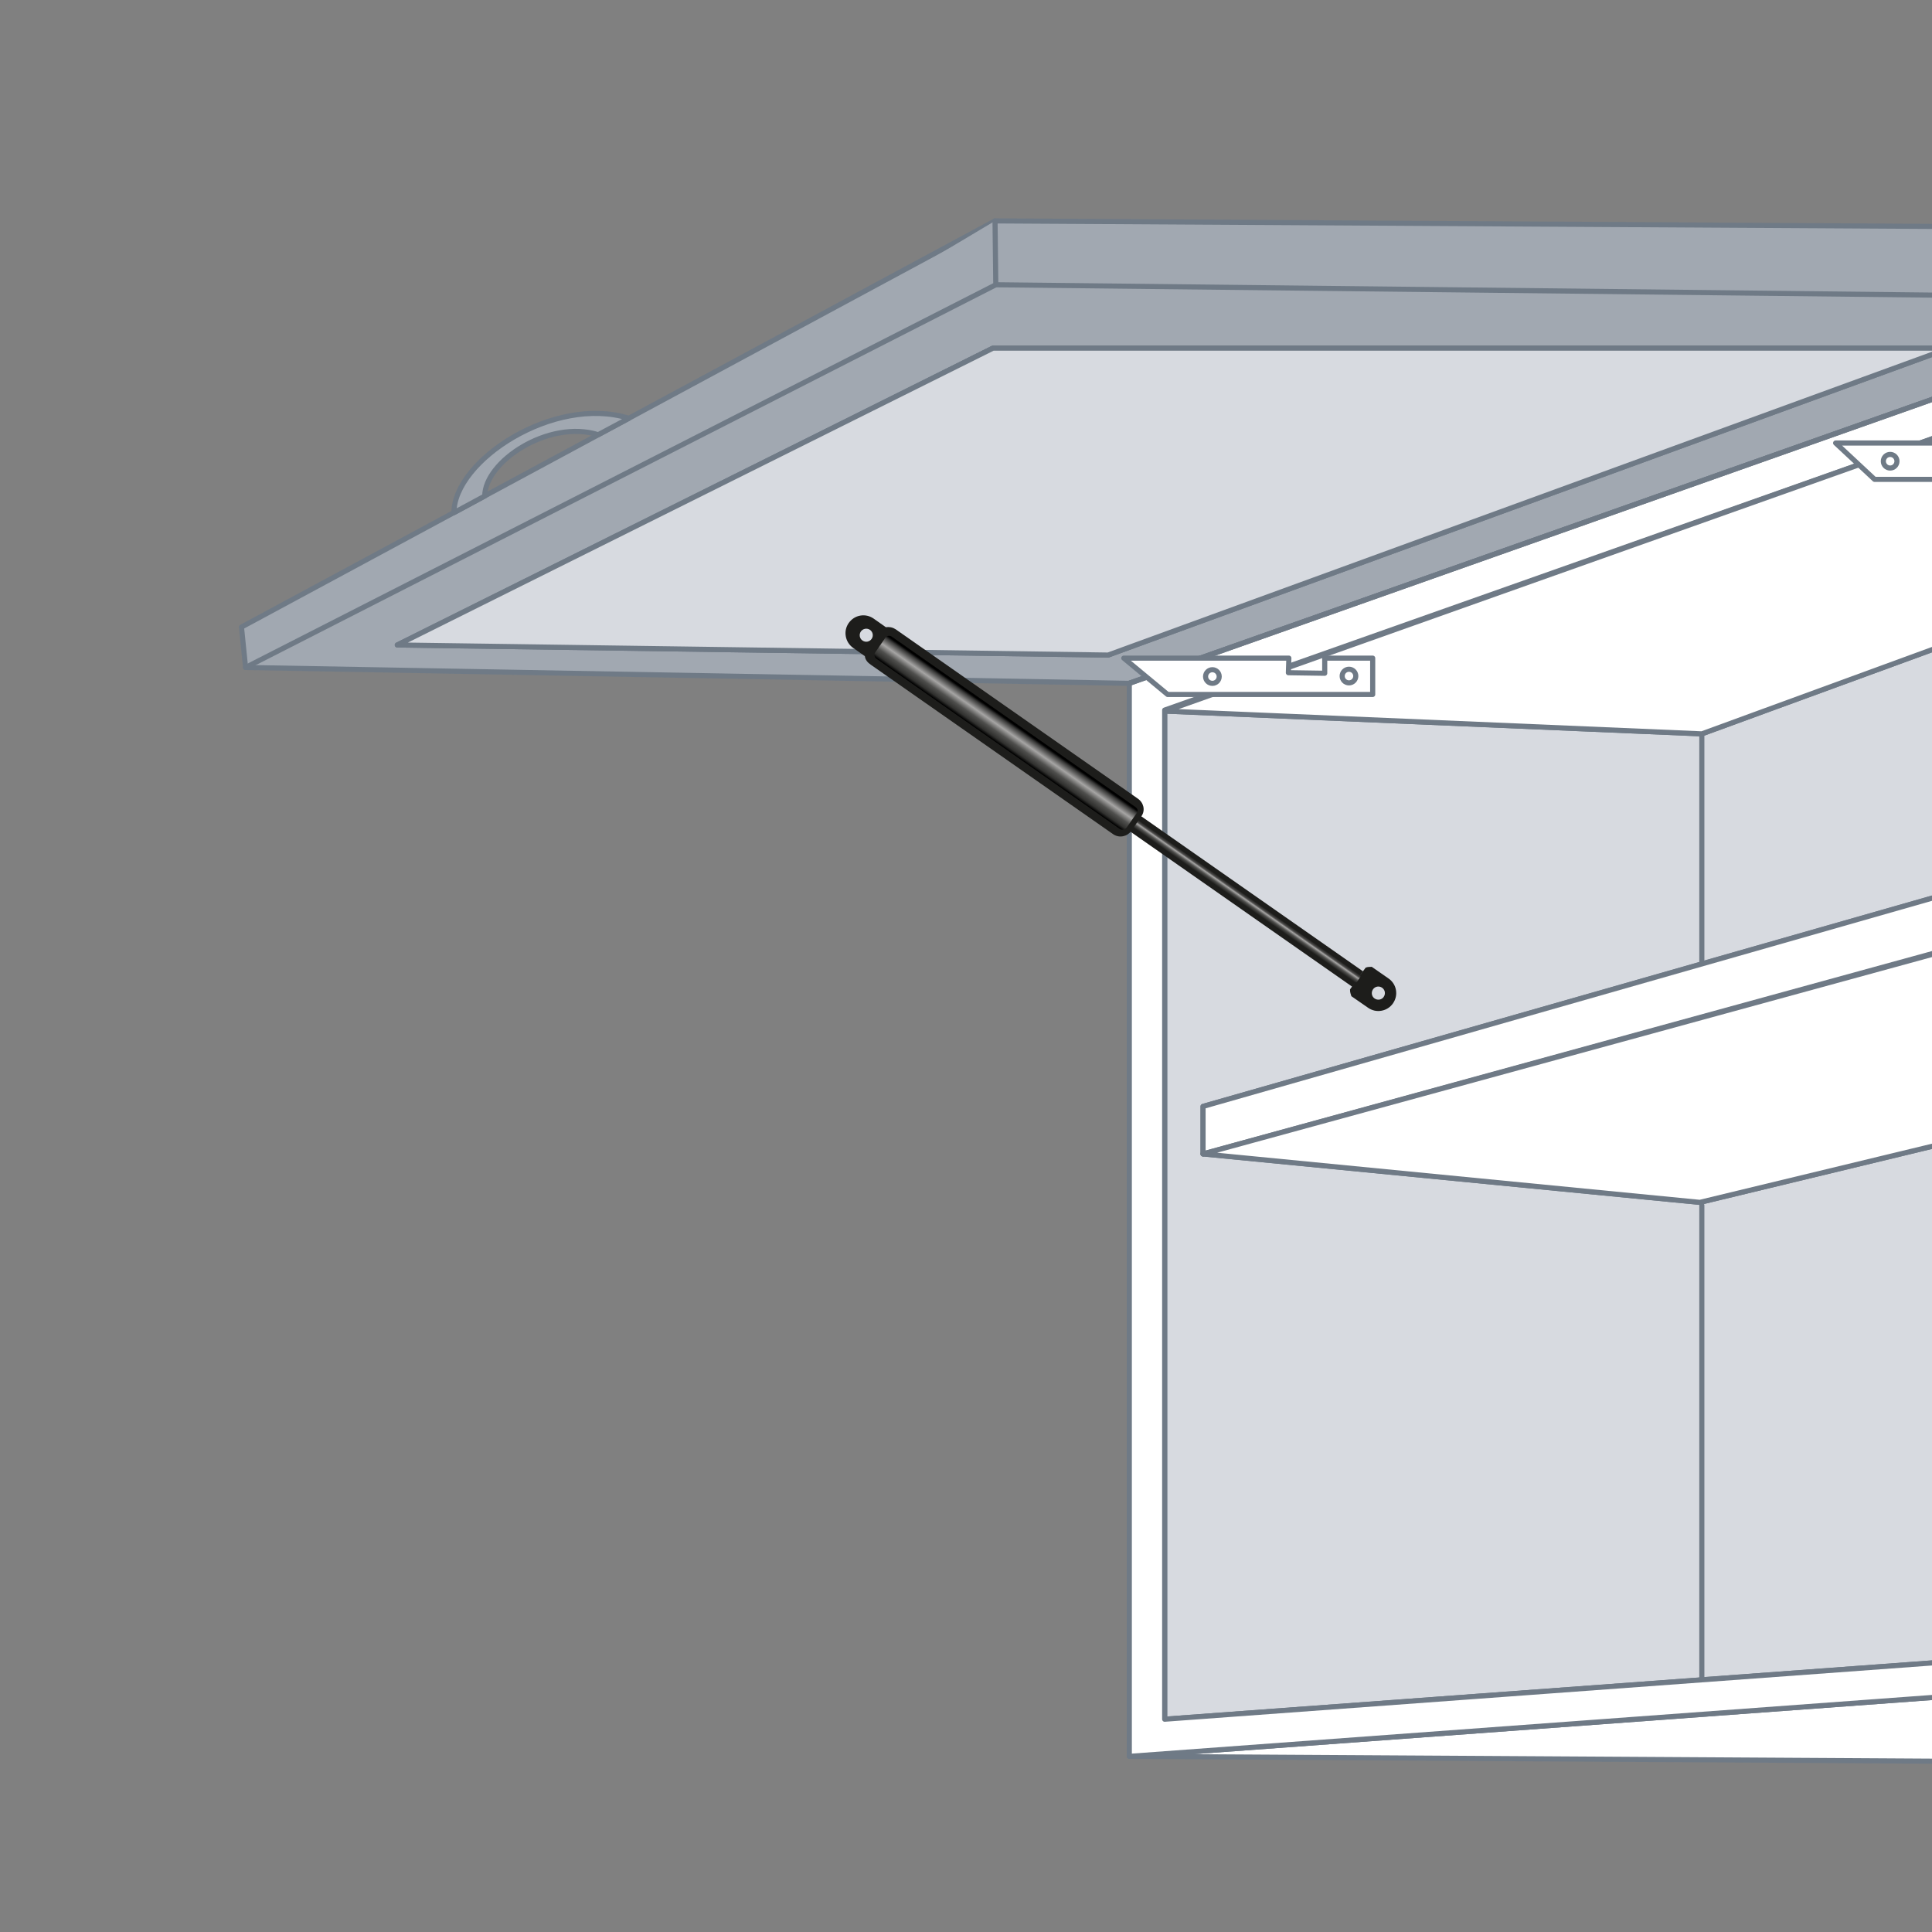 <?xml version="1.0" encoding="UTF-8"?>
<svg xmlns="http://www.w3.org/2000/svg" xmlns:xlink="http://www.w3.org/1999/xlink" viewBox="0 0 283.46 283.46">
  <rect x="0" y="0" width="283.46" height="283.46" fill="#808080" stroke="none"/>
  <defs>
    <style>.cls-1{fill:url(#Neues_Verlaufsfeld_2);}.cls-2{fill:#fff;}.cls-2,.cls-3,.cls-4{stroke:#6f7a86;stroke-linecap:round;stroke-linejoin:round;stroke-width:.75px;}.cls-3{fill:#d7dae0;}.cls-5{fill:url(#Unbenannter_Verlauf_69);}.cls-6{fill:#1d1d1b;}.cls-4{fill:#a1a8b1;}</style>
    <linearGradient id="Neues_Verlaufsfeld_2" x1="-252.75" y1="554" x2="-251.25" y2="554" gradientTransform="translate(433.9 -422.48)" gradientUnits="userSpaceOnUse">
      <stop offset=".04" stop-color="#1d1d1b"></stop>
      <stop offset=".16" stop-color="#30302e"></stop>
      <stop offset=".34" stop-color="#4f4f4d"></stop>
      <stop offset=".57" stop-color="#a6a5a4"></stop>
      <stop offset=".72" stop-color="#4b4a49"></stop>
      <stop offset=".95" stop-color="#1d1d1b"></stop>
    </linearGradient>
    <linearGradient id="Unbenannter_Verlauf_69" x1="-253.97" y1="512.12" x2="-250.03" y2="512.12" gradientTransform="translate(-127.72 -392.46) rotate(-55.04)" gradientUnits="userSpaceOnUse">
      <stop offset=".01" stop-color="#000"></stop>
      <stop offset=".13" stop-color="#30302e"></stop>
      <stop offset=".34" stop-color="#4f4f4d"></stop>
      <stop offset=".57" stop-color="#a6a5a4"></stop>
      <stop offset=".83" stop-color="#3b3b3a"></stop>
      <stop offset=".93" stop-color="#000"></stop>
    </linearGradient>
  </defs>
  <g id="_Schrankmöbel">
    <polyline class="cls-3" points="285.55 94.39 285.55 63.64 170.88 104.18 170.88 252.24 285.55 243.83 285.55 167.68 249.4 176.41 176.51 169.3 176.51 162.33 285.55 131.18 285.55 94.55 249.69 107.67 170.99 104.33"></polyline>
    <polygon class="cls-4" points="285.55 57.87 285.55 51.24 162.58 96.11 58.29 94.63 145.69 51.08 270.73 51.08 285.55 51.08 285.55 43.32 146.1 41.78 285.55 43.32 285.55 33.23 145.99 32.41 35.43 92 36.03 97.93 165.69 100.26 165.69 100.24 285.55 57.87"></polygon>
    <polyline class="cls-4" points="145.99 32.41 146.1 41.78 36.03 97.93"></polyline>
    <line class="cls-2" x1="249.69" y1="107.67" x2="249.69" y2="141.15"></line>
    <line class="cls-2" x1="249.69" y1="176.85" x2="249.69" y2="246.48"></line>
    <polygon class="cls-2" points="162.58 89.45 269.99 51.08 145.69 51.08 69.99 89 162.58 89.45"></polygon>
    <line class="cls-2" x1="162.58" y1="89.45" x2="162.58" y2="96.11"></line>
    <path class="cls-4" d="m92.27,61.37c-11-3.44-25.67,6.22-25.67,13.85l4.52-2.44c0-5.05,9.37-11.28,16.65-9l4.5-2.41Z"></path>
    <polygon class="cls-2" points="165.69 257.69 285.55 258.41 285.55 248.9 165.69 257.69"></polygon>
    <polygon class="cls-2" points="285.55 243.83 170.88 252.24 170.88 104.18 285.55 63.64 285.55 57.87 165.69 100.26 165.69 257.69 285.55 248.9 285.55 243.83"></polygon>
    <polygon class="cls-2" points="285.55 139.46 285.55 139.35 176.51 169.3 285.55 139.46"></polygon>
    <polygon class="cls-2" points="285.55 57.87 165.69 100.24 165.69 100.26 285.55 57.87 285.55 57.87"></polygon>
    <polygon class="cls-3" points="270.73 51.08 145.69 51.08 58.29 94.63 162.58 96.11 285.55 51.24 285.55 51.08 270.73 51.08"></polygon>
    <polygon class="cls-2" points="249.69 107.67 285.55 94.55 285.55 94.39 285.55 63.64 170.99 104.33 249.69 107.67"></polygon>
    <polygon class="cls-2" points="176.51 169.3 285.55 139.35 285.55 131.18 176.51 162.33 176.51 169.3"></polygon>
    <polygon class="cls-2" points="249.4 176.41 285.55 167.68 285.55 139.46 176.51 169.3 249.4 176.41"></polygon>
    <polygon class="cls-2" points="269.32 65 286.21 65 286.21 70.33 275.03 70.33 269.32 65"></polygon>
    <polygon class="cls-2" points="164.88 96.56 189.1 96.56 189.03 98.7 194.36 98.78 194.36 96.56 201.4 96.56 201.4 101.89 171.31 101.89 164.88 96.56"></polygon>
    <circle class="cls-2" cx="197.92" cy="99.19" r="1"></circle>
    <circle class="cls-2" cx="177.88" cy="99.26" r="1"></circle>
    <circle class="cls-2" cx="277.32" cy="67.67" r="1"></circle>
  </g>
  <g id="Gas_spring">
    <path class="cls-6" d="m199.96,142.5l-34.74-24.29c-.27-.19-.59-.3-.88-.29-.29,0-.52.11-.66.3h0s-.56.82-.56.82c-.28.4-.04,1.05.53,1.44l34.72,24.27m0,0l-.3.42c0,.26.03.45.07.57l.13.42,2.47,1.71c.58.4,1.27.55,1.96.42.68-.12,1.28-.51,1.67-1.07.41-.6.56-1.27.44-1.97-.12-.69-.51-1.29-1.09-1.69l-2.46-1.71-.43.02c-.11,0-.27.03-.46.1l-.39.52m3.04,3.77c-.3.44-.9.54-1.34.24-.44-.3-.54-.9-.24-1.34.3-.44.9-.55,1.34-.24s.54.9.24,1.33Z"></path>
    <rect class="cls-1" x="181.15" y="110.24" width="1.51" height="42.55" rx=".32" ry=".32" transform="translate(-30.11 205.23) rotate(-55.04)"></rect>
    <path class="cls-6" d="m131.35,92.3c-.41-.27-.9-.35-1.38-.28l-1.79-1.26c-.57-.4-1.27-.56-1.96-.44-.69.12-1.28.5-1.7,1.09-.4.57-.55,1.26-.43,1.94.12.69.5,1.29,1.07,1.7l1.73,1.22c.06.54.41.95.89,1.27l35.55,24.86c.43.29.94.39,1.45.29.49-.1.91-.37,1.18-.76,0-.01.02-.03.03-.04l1.48-2.14.02-.02c.58-.88.29-1.99-.57-2.57l-35.55-24.86Zm-5.06.37c.3-.44.89-.56,1.34-.27.44.3.56.89.26,1.33-.3.44-.89.56-1.33.26-.44-.29-.56-.89-.26-1.33Z"></path>
    <path class="cls-5" d="m166.82,119.22c.2-.31.05-.63-.26-.84l-35.73-24.98c-.31-.21-.73-.13-.94.18l-1.48,2.14c-.21.31-.12.73.19.94l35.73,24.98c.31.21.8.03,1.01-.28l1.48-2.13Z"></path>
  </g>
</svg>
